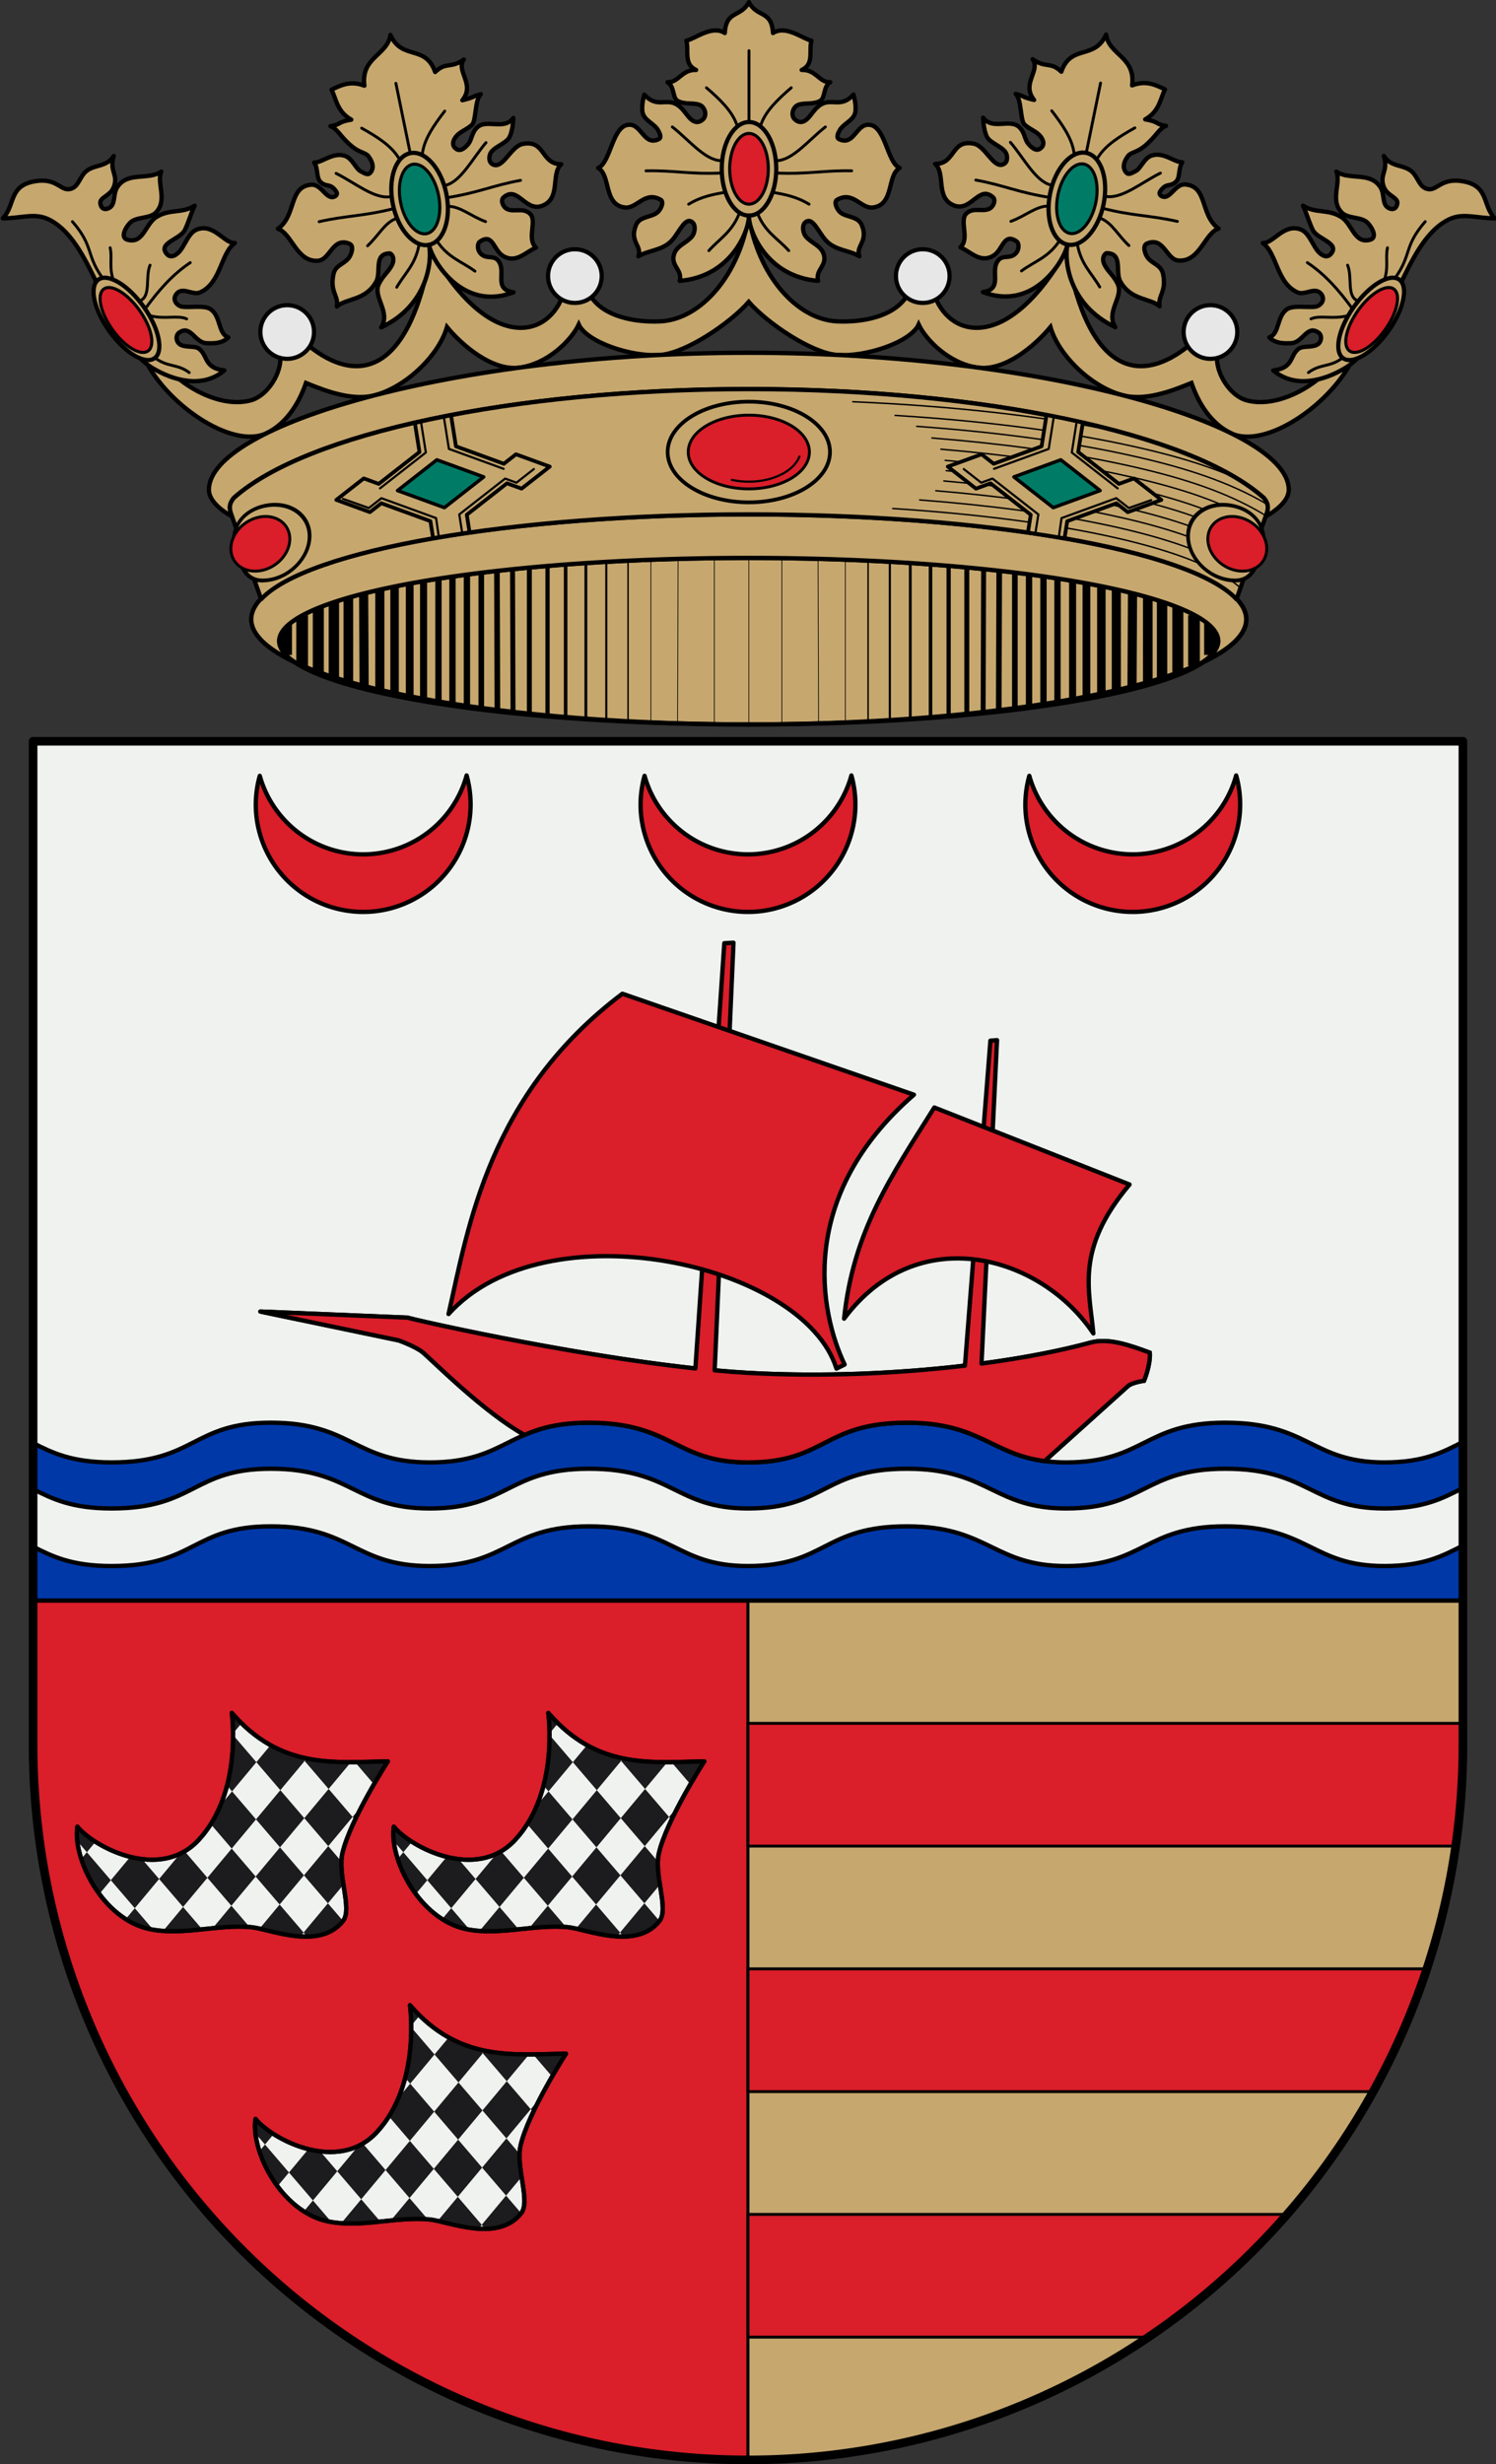 <?xml version="1.0" encoding="UTF-8"?>
<!-- Created with Inkscape (http://www.inkscape.org/) -->
<svg width="520" height="856" version="1.0" xmlns="http://www.w3.org/2000/svg" xmlns:cc="http://creativecommons.org/ns#" xmlns:dc="http://purl.org/dc/elements/1.1/" xmlns:rdf="http://www.w3.org/1999/02/22-rdf-syntax-ns#" xmlns:xlink="http://www.w3.org/1999/xlink">
 <rect width="100%" height="100%" fill="#333333" stroke="none"/>
 <g transform="translate(-69.866 -108.36)">
  <g transform="matrix(1.006 0 0 1.006 -846.87 -2.24)" style="stroke-width:.994">
   <g style="stroke-width:.994">
    <path transform="translate(-25.134 54.36)" d="m1195.1 130.06c-3.069 20.063-16.258 35.899-30.727 36.498-8.399 0.348-19.091-1.501-23.742-8.504-3.436-5.173-7.725-5.645-9.922 0-5.813 14.935-25.987 18.123-45.358-15.947-7.787 44.375-26.427 45.631-42.168 32.955-2.735-2.203-10.214 0.045-9.922 3.545 0.477 5.706-4.356 13.667-10.277 15.236-11.591 3.072-27.035-6.547-32.246-15.945-0.804-1.45-5.628-1.164-4.961 0.354 7.261 16.529 30.84 32.786 42.832 26.861 6.559-3.24 10.947-9.851 13.51-17.293 7.354 3.018 16.572 6.453 24.49 4.051 10.981-3.331 21.51-13.951 24.234-23.363 5.419 6.534 15.729 15.215 24.986 14.021 9.861-1.272 18.012-9.505 20.549-14.908 2.723 6.07 18.316 11.368 28.359 10.504 8.752-0.753 23.841-10.845 30.361-18.299 6.52 7.453 21.609 17.546 30.361 18.299 10.044 0.864 25.637-4.434 28.359-10.504 2.537 5.404 10.688 13.637 20.549 14.908 9.257 1.194 19.567-7.487 24.986-14.021 2.724 9.413 13.253 20.032 24.234 23.363 7.918 2.402 17.134-1.033 24.488-4.051 2.563 7.442 6.953 14.053 13.512 17.293 11.992 5.925 35.571-10.332 42.832-26.861 0.667-1.518-4.157-1.804-4.961-0.354-5.211 9.399-20.655 19.018-32.246 15.945-5.922-1.57-10.754-9.53-10.277-15.236 0.292-3.5-7.187-5.748-9.922-3.545-15.74 12.676-34.381 11.42-42.168-32.955-19.371 34.07-39.544 30.882-45.357 15.947-2.197-5.645-6.486-5.173-9.922 0-4.651 7.003-15.343 8.852-23.742 8.504-14.468-0.599-27.658-16.436-30.726-36.498z" style="fill:#c6a76e;stroke-width:1.491;stroke:#000"/>
    <g transform="translate(-2.938)" style="stroke-width:.994;stroke:#000">
     <path transform="translate(-25.134 54.36)" d="m1198.1 56.352c-2.938 5.438-7.844 2.632-8.326 10.631-4.429-2.814-9.964 1.826-13.289 2.658 0.975 3.436-1.055 8.085 3.365 10.098-4.945-0.207-6.091 4.452-9.869 4.232 2.501 1.468 1.649 5.365 3.455 6.412 2.323 1.347 5.227 0.607 7.482 1.35 2.044 0.673 2.789 3.619 1.391 4.994-1.051 1.034-2.476 1.531-4.189 0.09-1.514-1.274-2.649-3.806-4.976-5.172-3.777-2.215-6.894 1.364-11.188-3.4 0 0-1.31 4.451-0.412 6.775 0.894 2.314 3.799 3.271 5.094 5.387 0.643 1.051 1.421 2.695 0.31 3.231-4.954 2.388-5.845-4.693-9.828-4.971-6.24-0.435-6.596 12.976-11.109 14.914 4.443 2.506 1.786 12.72 9.213 13.643 4.196 0.521 6.855-5.859 12.402-2.656 1.286 0.743 0.035 3.467-1.217 4.438-2.161 1.676-6.018 1.262-7.287 4.244-2.463 5.788 2.214 7.265 0.791 10.828 3.674-2.199 8.353-1.935 11.611-5.514 2.622-2.88 4.586-8.375 7.117-6.18 1.138 0.987 0.838 3.488-0.1 4.719-1.724 2.263-5.106 3.137-6.184 5.965-1.622 4.256 2.928 5.604 1.824 9.494 17.799-1.436 23.995-17.267 23.918-22.502-0.077 5.235 6.121 21.066 23.92 22.502-1.104-3.89 3.444-5.238 1.822-9.494-1.077-2.828-4.459-3.702-6.184-5.965-0.938-1.23-1.237-3.732-0.1-4.719 2.531-2.195 4.497 3.3 7.119 6.18 3.258 3.579 7.937 3.315 11.611 5.514-1.423-3.563 3.255-5.04 0.791-10.828-1.269-2.982-5.126-2.569-7.287-4.244-1.251-0.97-2.505-3.695-1.219-4.438 5.548-3.202 8.207 3.177 12.402 2.656 7.427-0.922 4.772-11.137 9.215-13.643-4.513-1.938-4.871-15.349-11.111-14.914-3.983 0.278-4.872 7.358-9.826 4.971-1.11-0.535-0.335-2.179 0.309-3.231 1.294-2.116 4.202-3.073 5.096-5.387 0.898-2.324-0.414-6.775-0.414-6.775-4.293 4.764-7.409 1.185-11.186 3.4-2.328 1.365-3.462 3.898-4.977 5.172-1.714 1.441-3.14 0.944-4.191-0.09-1.398-1.375-0.652-4.321 1.393-4.994 2.256-0.742 5.16-0.002 7.482-1.35 1.806-1.047 0.952-4.944 3.453-6.412-3.778 0.22-4.924-4.439-9.869-4.232 4.42-2.013 2.392-6.662 3.367-10.098-3.325-0.833-8.86-5.473-13.289-2.658-0.482-7.999-5.39-5.193-8.328-10.631z" style="fill:#c6a76e;stroke-linecap:round;stroke-linejoin:round;stroke-width:1.491;stroke:#000"/>
     <g style="stroke-width:.994;stroke:#000">
      <ellipse cx="1173" cy="168.23" rx="9.417" ry="16.147" style="fill:none;stroke-linecap:round;stroke-linejoin:round;stroke-width:1.451;stroke:#000"/>
      <ellipse cx="1173" cy="168.23" rx="6.674" ry="12.208" style="fill:#da1e2a;stroke-linecap:round;stroke-linejoin:round;stroke-width:1.062;stroke:#000"/>
      <path d="m1173 151.89v-24.43" style="fill:none;stroke-linecap:round;stroke-linejoin:round;stroke-width:.994px;stroke:#000"/>
      <path d="m1168.7 152.77c-1.64-4.569-5.823-8.591-10.399-12.528" style="fill:none;stroke-linecap:round;stroke-linejoin:round;stroke-width:.994px;stroke:#000"/>
      <path d="m1163.3 165.42c-5.596-0.154-11.192-7.319-16.788-11.651" style="fill:none;stroke-linecap:round;stroke-linejoin:round;stroke-width:.994px;stroke:#000"/>
      <path d="m1163.6 169.68c-11.023 0.512-16.379-0.958-26.184-0.752" style="fill:none;stroke-linecap:round;stroke-linejoin:round;stroke-width:.994px;stroke:#000"/>
      <path d="m1164.8 176.32c-4.114 0.755-8.215 1.431-12.654 4.134" style="fill:none;stroke-linecap:round;stroke-linejoin:round;stroke-width:.994px;stroke:#000"/>
      <path d="m1169.7 183.48c-2.554 6.582-6.814 8.821-10.566 13.007" style="fill:none;stroke-linecap:round;stroke-linejoin:round;stroke-width:.994px;stroke:#000"/>
      <path d="m1177.2 152.77c1.64-4.569 5.823-8.591 10.399-12.528" style="fill:none;stroke-linecap:round;stroke-linejoin:round;stroke-width:.994px;stroke:#000"/>
      <path d="m1182.6 165.42c5.596-0.154 11.192-7.319 16.788-11.651" style="fill:none;stroke-linecap:round;stroke-linejoin:round;stroke-width:.994px;stroke:#000"/>
      <path d="m1182.3 169.68c11.023 0.512 16.379-0.958 26.184-0.752" style="fill:none;stroke-linecap:round;stroke-linejoin:round;stroke-width:.994px;stroke:#000"/>
      <path d="m1181.1 176.32c4.114 0.755 8.215 1.431 12.654 4.134" style="fill:none;stroke-linecap:round;stroke-linejoin:round;stroke-width:.994px;stroke:#000"/>
      <path d="m1175.9 183.48c2.554 6.582 7.081 8.821 10.833 13.007" style="fill:none;stroke-linecap:round;stroke-linejoin:round;stroke-width:.994px;stroke:#000"/>
     </g>
    </g>
    <g transform="rotate(-11.587 1166 748.78)" style="fill:none;stroke-width:.994;stroke:#000">
     <path transform="translate(-25.134 54.36)" d="m1187.3 71.712c-4.429-2.814-8.08-1.752-11.404-0.92 0.975 3.436 0.298 7.723 4.611 11.504-4.945-0.207-3.715 0.975-7.494 0.755 2.325 1.432 2.547 4.293 5.976 8.464 2.155 2.621 4.14 2.886 4.814 4.383 0.97 2.155 1.165 4.053-0.233 5.428-1.051 1.034-1.758 0.527-3.472-0.914-1.514-1.274-1.906-4.933-4.234-6.298-3.777-2.215-8.169 0.719-10.885 0.115 1.046 2.389-0.507 5.412 0.913 7.175 1.575 1.956 2.729 1.005 4.024 3.121 0.643 1.051 1.055 1.981-0.055 2.516-3.45 1.289-3.68-5.272-7.663-5.55-7.59-0.712-6.899 9.461-14.096 12.639 4.443 2.506 3.973 12.657 11.4 13.579 4.196 0.521 6.571-7.219 11.817-3.544 1.527 1.07-0.189 3.933-1.44 4.903-2.162 1.675-4.888 1.366-6.157 4.348-2.463 5.788 0.37 7.527-1.053 11.089 3.674-2.199 9.99 0.063 14.953-5.596 2.622-2.88 0.933-9.892 6.736-8.688 1.138 0.987 0.866 2.727-0.072 3.957-1.724 2.263-3.851 2.969-5.863 5.647-3.013 4.011 2.243 10.196-2.207 14.806 17.616-4.287 21.991-19.34 21.913-24.576-0.077 5.235 6.47 24.975 25.323 21.894-6.639-2.467-1.166-7.079-2.788-11.335-1.077-2.828-3.757-1.512-5.482-3.775-0.938-1.23-0.945-3.288 0.193-4.275 5.259-2.403 4.154 3.588 6.971 6.277 3.861 3.686 7.902 0.366 11.812-0.456-2.675-3.692 2.46-9.029 0.256-11.961-1.947-2.591-5.23-1.439-7.391-3.114-1.251-0.97-1.671-3.396-0.385-4.139 5.548-3.202 6.202 6.091 12.192 5.555 7.427-0.922 5.234-10.275 9.678-12.78-7.046-1.434-3.551-9.502-11.702-9.536-3.992-0.017-8.113 6.737-11.129 5.087-1.723-0.942-1.216-2.872-0.573-3.923 1.294-2.116 6.119-2.426 7.695-4.342 1.74-2.114 2.679-6.269 2.679-6.269-4.067 3.66-9.017-1.575-12.794 0.641-2.328 1.365-2.65 3.681-4.165 4.955-1.714 1.441-3.367 2.049-4.418 1.015-1.398-1.375-0.917-2.998 0.751-4.358 1.679-1.371 3.791-1.434 6.113-2.781 1.806-1.047 2.664-8.302 5.165-9.77-3.778 0.22-1.73 0.564-6.675 0.771 5.588-4.587-0.293-10.41 3.335-13.685-4.986 2.28-6.156-0.57-10.586 2.244-1.332-10.092-10.446-6.102-12.576-15.656-2.406 6.76-11.569 5.383-12.331 15.371z" style="fill:#c6a76e;stroke-linecap:round;stroke-linejoin:round;stroke-width:1.491;stroke:#000"/>
     <g style="fill:none;stroke-width:.994;stroke:#000">
      <ellipse cx="1173" cy="168.23" rx="9.417" ry="16.147" style="fill:none;stroke-linecap:round;stroke-linejoin:round;stroke-width:1.451;stroke:#000"/>
      <ellipse cx="1173" cy="168.23" rx="6.674" ry="12.208" style="fill:#007c66;stroke-linecap:round;stroke-linejoin:round;stroke-width:1.062;stroke:#000"/>
      <path d="m1173 151.89v-24.43" style="fill:none;stroke-linecap:round;stroke-linejoin:round;stroke-width:.994px;stroke:#000"/>
      <path d="m1168.7 152.77c-1.64-4.569-5.823-8.591-10.399-12.528" style="fill:none;stroke-linecap:round;stroke-linejoin:round;stroke-width:.994px;stroke:#000"/>
      <path d="m1163.3 165.42c-5.596-0.154-11.192-7.319-16.788-11.651" style="fill:none;stroke-linecap:round;stroke-linejoin:round;stroke-width:.994px;stroke:#000"/>
      <path d="m1163.6 169.68c-11.023 0.512-16.379-0.958-26.184-0.752" style="fill:none;stroke-linecap:round;stroke-linejoin:round;stroke-width:.994px;stroke:#000"/>
      <path d="m1163.5 173.24c-4.114 0.755-6.928 4.508-11.366 7.212" style="fill:none;stroke-linecap:round;stroke-linejoin:round;stroke-width:.994px;stroke:#000"/>
      <path d="m1169.7 183.48c-2.554 6.582-6.814 8.821-10.566 13.007" style="fill:none;stroke-linecap:round;stroke-linejoin:round;stroke-width:.994px;stroke:#000"/>
      <path d="m1177.2 152.77c1.64-4.569 5.823-8.591 10.399-12.528" style="fill:none;stroke-linecap:round;stroke-linejoin:round;stroke-width:.994px;stroke:#000"/>
      <path d="m1182.6 165.42c5.596-0.154 11.192-7.319 16.788-11.651" style="fill:none;stroke-linecap:round;stroke-linejoin:round;stroke-width:.994px;stroke:#000"/>
      <path d="m1182.3 169.68c11.023 0.512 16.379-0.958 26.184-0.752" style="fill:none;stroke-linecap:round;stroke-linejoin:round;stroke-width:.994px;stroke:#000"/>
      <path d="m1182.1 172.69c4.114 0.755 7.215 5.062 11.653 7.766" style="fill:none;stroke-linecap:round;stroke-linejoin:round;stroke-width:.994px;stroke:#000"/>
      <path d="m1175.9 183.48c2.554 6.582 7.081 8.821 10.833 13.007" style="fill:none;stroke-linecap:round;stroke-linejoin:round;stroke-width:.994px;stroke:#000"/>
     </g>
    </g>
    <g transform="matrix(-.98 -.201 -.201 .98 2466.7 249.47)" style="fill:none;stroke-width:.994;stroke:#000">
     <path transform="translate(-25.134 54.36)" d="m1187.3 71.712c-4.429-2.814-8.08-1.752-11.404-0.92 0.975 3.436 0.298 7.723 4.611 11.504-4.945-0.207-3.715 0.975-7.494 0.755 2.325 1.432 2.547 4.293 5.976 8.464 2.155 2.621 4.14 2.886 4.814 4.383 0.97 2.155 1.165 4.053-0.233 5.428-1.051 1.034-1.758 0.527-3.472-0.914-1.514-1.274-1.906-4.933-4.234-6.298-3.777-2.215-8.169 0.719-10.885 0.115 1.046 2.389-0.507 5.412 0.913 7.175 1.575 1.956 2.729 1.005 4.024 3.121 0.643 1.051 1.055 1.981-0.055 2.516-3.45 1.289-3.68-5.272-7.663-5.55-7.59-0.712-6.899 9.461-14.096 12.639 4.443 2.506 3.973 12.657 11.4 13.579 4.196 0.521 6.571-7.219 11.817-3.544 1.527 1.07-0.189 3.933-1.44 4.903-2.162 1.675-4.888 1.366-6.157 4.348-2.463 5.788 0.37 7.527-1.053 11.089 3.674-2.199 9.99 0.063 14.953-5.596 2.622-2.88 0.933-9.892 6.736-8.688 1.138 0.987 0.866 2.727-0.072 3.957-1.724 2.263-3.851 2.969-5.863 5.647-3.013 4.011 2.243 10.196-2.207 14.806 17.616-4.287 21.991-19.34 21.913-24.576-0.077 5.235 6.47 24.975 25.323 21.894-6.639-2.467-1.166-7.079-2.788-11.335-1.077-2.828-3.757-1.512-5.482-3.775-0.938-1.23-0.945-3.288 0.193-4.275 5.259-2.403 4.154 3.588 6.971 6.277 3.861 3.686 7.902 0.366 11.812-0.456-2.675-3.692 2.46-9.029 0.256-11.961-1.947-2.591-5.23-1.439-7.391-3.114-1.251-0.97-1.671-3.396-0.385-4.139 5.548-3.202 6.202 6.091 12.192 5.555 7.427-0.922 5.234-10.275 9.678-12.78-7.046-1.434-3.551-9.502-11.702-9.536-3.992-0.017-8.113 6.737-11.129 5.087-1.723-0.942-1.216-2.872-0.573-3.923 1.294-2.116 6.119-2.426 7.695-4.342 1.74-2.114 2.679-6.269 2.679-6.269-4.067 3.66-9.017-1.575-12.794 0.641-2.328 1.365-2.65 3.681-4.165 4.955-1.714 1.441-3.367 2.049-4.418 1.015-1.398-1.375-0.917-2.998 0.751-4.358 1.679-1.371 3.791-1.434 6.113-2.781 1.806-1.047 2.664-8.302 5.165-9.77-3.778 0.22-1.73 0.564-6.675 0.771 5.588-4.587-0.293-10.41 3.335-13.685-4.986 2.28-6.156-0.57-10.586 2.244-1.332-10.092-10.446-6.102-12.576-15.656-2.406 6.76-11.569 5.383-12.331 15.371z" style="fill:#c6a76e;stroke-linecap:round;stroke-linejoin:round;stroke-width:1.491;stroke:#000"/>
     <g style="fill:none;stroke-width:.994;stroke:#000">
      <ellipse cx="1173" cy="168.23" rx="9.417" ry="16.147" style="fill:none;stroke-linecap:round;stroke-linejoin:round;stroke-width:1.451;stroke:#000"/>
      <ellipse cx="1173" cy="168.23" rx="6.674" ry="12.208" style="fill:#007c66;stroke-linecap:round;stroke-linejoin:round;stroke-width:1.062;stroke:#000"/>
      <path d="m1173 151.89v-24.43" style="fill:none;stroke-linecap:round;stroke-linejoin:round;stroke-width:.994px;stroke:#000"/>
      <path d="m1168.7 152.77c-1.64-4.569-5.823-8.591-10.399-12.528" style="fill:none;stroke-linecap:round;stroke-linejoin:round;stroke-width:.994px;stroke:#000"/>
      <path d="m1163.3 165.42c-5.596-0.154-11.192-7.319-16.788-11.651" style="fill:none;stroke-linecap:round;stroke-linejoin:round;stroke-width:.994px;stroke:#000"/>
      <path d="m1163.6 169.68c-11.023 0.512-16.379-0.958-26.184-0.752" style="fill:none;stroke-linecap:round;stroke-linejoin:round;stroke-width:.994px;stroke:#000"/>
      <path d="m1163.5 173.24c-4.114 0.755-6.928 4.508-11.366 7.212" style="fill:none;stroke-linecap:round;stroke-linejoin:round;stroke-width:.994px;stroke:#000"/>
      <path d="m1169.7 183.48c-2.554 6.582-6.814 8.821-10.566 13.007" style="fill:none;stroke-linecap:round;stroke-linejoin:round;stroke-width:.994px;stroke:#000"/>
      <path d="m1177.2 152.77c1.64-4.569 5.823-8.591 10.399-12.528" style="fill:none;stroke-linecap:round;stroke-linejoin:round;stroke-width:.994px;stroke:#000"/>
      <path d="m1182.6 165.42c5.596-0.154 11.192-7.319 16.788-11.651" style="fill:none;stroke-linecap:round;stroke-linejoin:round;stroke-width:.994px;stroke:#000"/>
      <path d="m1182.3 169.68c11.023 0.512 16.379-0.958 26.184-0.752" style="fill:none;stroke-linecap:round;stroke-linejoin:round;stroke-width:.994px;stroke:#000"/>
      <path d="m1182.1 172.69c4.114 0.755 7.215 5.062 11.653 7.766" style="fill:none;stroke-linecap:round;stroke-linejoin:round;stroke-width:.994px;stroke:#000"/>
      <path d="m1175.9 183.48c2.554 6.582 7.081 8.821 10.833 13.007" style="fill:none;stroke-linecap:round;stroke-linejoin:round;stroke-width:.994px;stroke:#000"/>
     </g>
    </g>
    <g style="stroke-width:.994;stroke:#000">
     <path d="m945.57 209.4c3.776 7.551 9.021 21.935 18.292 27.563 7.091 4.305 17.305 7.331 24.932 0.877-7.062-0.808-5.624-4.925-8.645-7.392-1.443-1.179-4.277-0.448-6.333-1.378-1.78-0.805-1.995-3.323-0.683-4.26 4.059-2.9 5.336 3.448 9.522 3.633 2.639 0.117 5.432 0.081 7.517-2.005-3.578-1.251-2.541-7.112-6.014-9.647-2.161-1.578-7.194-0.546-9.959-0.945-1.635-0.236-3.654-2.301-1.943-4.442 2.09-2.616 5.569 0.638 8.143-0.501 7.284-3.225 7.094-13.627 12.027-17.039-3.575 0.217-7.156-6.725-12.904-4.761-2.483 0.848-3.558 3.588-5.228 6.314-1.526 2.49-3.886 4.046-5.422 2.206-3.199-3.834 4.641-4.988 6.264-8.269 1.207-2.438 2.169-5.848 3.383-8.394-4.418 2.817-8.481 1.007-13.155 3.884-3.955 2.434-4.487 9.401-10.023 7.893-2.482-0.676-0.982-3.861 0.752-5.763 2.135-2.342 6.8-1.372 9.021-3.633 4.186-4.262 0.167-10.272 1.879-14.157-4.465 3.13-11.777-0.141-15.285 5.513-1.464 2.359-0.369 5.961-2.882 7.141-1.489 0.7-2.562 0.11-2.881-1.503-0.471-2.376 3.596-2.597 4.761-6.139 1.379-4.191-1.754-5.158-0.125-10.399-2.45 3.904-6.717 2.91-9.522 5.262-2.33 1.954-2.559 5.417-5.513 6.139-3.412 0.834-4.604-4.044-12.403-2.631-8.993 1.629-6.536 8.31-10.9 12.779 6.724-0.068 11.188-2.068 16.162 0.501 8.371 4.324 12.95 15.127 17.164 23.553z" style="fill:#c6a76e;stroke-linecap:round;stroke-linejoin:round;stroke-width:1.491;stroke:#000"/>
     <ellipse transform="rotate(-35.565)" cx="648.83" cy="734.44" rx="7.281" ry="16.677" style="fill:#c6a76e;stroke-linecap:round;stroke-linejoin:round;stroke-width:1.451;stroke:#000"/>
     <ellipse transform="matrix(.813 -.583 .581 .814 0 0)" cx="648.8" cy="735.48" rx="5.731" ry="13.138" style="fill:#da1e2a;stroke-linecap:round;stroke-linejoin:round;stroke-width:1.062;stroke:#000"/>
     <path d="m946.57 205.76c-5.638-7.942-2.859-10.76-10.273-19.294" style="fill:none;stroke-linecap:round;stroke-linejoin:round;stroke-width:.994px;stroke:#000"/>
     <path d="m950.33 206.39c-1.412-4.388-0.226-7.356-1.002-10.9" style="fill:none;stroke-linecap:round;stroke-linejoin:round;stroke-width:.994px;stroke:#000"/>
     <path d="m959.73 213.78c3.784-1.694 1.666-8.205 3.383-12.278" style="fill:none;stroke-linecap:round;stroke-linejoin:round;stroke-width:.994px;stroke:#000"/>
     <path d="m961.73 216.16c4.304-5.837 8.994-11.353 15.285-15.535" style="fill:none;stroke-linecap:round;stroke-linejoin:round;stroke-width:.994px;stroke:#000"/>
     <path d="m962.98 218.92c5.256 1.417 9.615-0.283 12.779 1.128" style="fill:none;stroke-linecap:round;stroke-linejoin:round;stroke-width:.994px;stroke:#000"/>
     <path d="m964.74 233.45c4.479 3.43 7.718 1.998 11.902 5.137" style="fill:none;stroke-linecap:round;stroke-linejoin:round;stroke-width:.994px;stroke:#000"/>
    </g>
    <g transform="matrix(-1 0 0 1 2340 0)" style="stroke-width:.994;stroke:#000">
     <path d="m945.57 209.4c3.776 7.551 9.021 21.935 18.292 27.563 7.091 4.305 17.305 7.331 24.932 0.877-7.062-0.808-5.624-4.925-8.645-7.392-1.443-1.179-4.277-0.448-6.333-1.378-1.78-0.805-1.995-3.323-0.683-4.26 4.059-2.9 5.336 3.448 9.522 3.633 2.639 0.117 5.432 0.081 7.517-2.005-3.578-1.251-2.541-7.112-6.014-9.647-2.161-1.578-7.194-0.546-9.959-0.945-1.635-0.236-3.654-2.301-1.943-4.442 2.09-2.616 5.569 0.638 8.143-0.501 7.284-3.225 7.094-13.627 12.027-17.039-3.575 0.217-7.156-6.725-12.904-4.761-2.483 0.848-3.558 3.588-5.228 6.314-1.526 2.49-3.886 4.046-5.422 2.206-3.199-3.834 4.641-4.988 6.264-8.269 1.207-2.438 2.169-5.848 3.383-8.394-4.418 2.817-8.481 1.007-13.155 3.884-3.955 2.434-4.487 9.401-10.023 7.893-2.482-0.676-0.982-3.861 0.752-5.763 2.135-2.342 6.8-1.372 9.021-3.633 4.186-4.262 0.167-10.272 1.879-14.157-4.465 3.13-11.777-0.141-15.285 5.513-1.464 2.359-0.369 5.961-2.882 7.141-1.489 0.7-2.562 0.11-2.881-1.503-0.471-2.376 3.596-2.597 4.761-6.139 1.379-4.191-1.754-5.158-0.125-10.399-2.45 3.904-6.717 2.91-9.522 5.262-2.33 1.954-2.559 5.417-5.513 6.139-3.412 0.834-4.604-4.044-12.403-2.631-8.993 1.629-6.536 8.31-10.9 12.779 6.724-0.068 11.188-2.068 16.162 0.501 8.371 4.324 12.95 15.127 17.164 23.553z" style="fill:#c6a76e;stroke-linecap:round;stroke-linejoin:round;stroke-width:1.491;stroke:#000"/>
     <ellipse transform="rotate(-35.565)" cx="648.83" cy="734.44" rx="7.281" ry="16.677" style="fill:#c6a76e;stroke-linecap:round;stroke-linejoin:round;stroke-width:1.451;stroke:#000"/>
     <ellipse transform="matrix(.813 -.583 .581 .814 0 0)" cx="648.8" cy="735.48" rx="5.731" ry="13.138" style="fill:#da1e2a;stroke-linecap:round;stroke-linejoin:round;stroke-width:1.062;stroke:#000"/>
     <path d="m946.57 205.76c-5.638-7.942-2.859-10.76-10.273-19.294" style="fill:none;stroke-linecap:round;stroke-linejoin:round;stroke-width:.994px;stroke:#000"/>
     <path d="m950.33 206.39c-1.412-4.388-0.226-7.356-1.002-10.9" style="fill:none;stroke-linecap:round;stroke-linejoin:round;stroke-width:.994px;stroke:#000"/>
     <path d="m959.73 213.78c3.784-1.694 1.666-8.205 3.383-12.278" style="fill:none;stroke-linecap:round;stroke-linejoin:round;stroke-width:.994px;stroke:#000"/>
     <path d="m961.73 216.16c4.304-5.837 8.994-11.353 15.285-15.535" style="fill:none;stroke-linecap:round;stroke-linejoin:round;stroke-width:.994px;stroke:#000"/>
     <path d="m962.98 218.92c5.256 1.417 9.615-0.283 12.779 1.128" style="fill:none;stroke-linecap:round;stroke-linejoin:round;stroke-width:.994px;stroke:#000"/>
     <path d="m964.74 233.45c4.479 3.43 7.718 1.998 11.902 5.137" style="fill:none;stroke-linecap:round;stroke-linejoin:round;stroke-width:.994px;stroke:#000"/>
    </g>
    <g style="stroke-width:.994">
     <circle cx="1010.5" cy="224.58" r="9.271" style="fill:#e7e7e7;stroke-linecap:round;stroke-linejoin:round;stroke-width:1.451;stroke:#000"/>
     <circle cx="1109.9" cy="205.27" r="9.271" style="fill:#e7e7e7;stroke-linecap:round;stroke-linejoin:round;stroke-width:1.451;stroke:#000"/>
     <circle transform="scale(-1,1)" cx="-1230.1" cy="205.27" r="9.271" style="fill:#e7e7e7;stroke-linecap:round;stroke-linejoin:round;stroke-width:1.451;stroke:#000"/>
     <circle transform="scale(-1,1)" cx="-1329.5" cy="224.58" r="9.271" style="fill:#e7e7e7;stroke-linecap:round;stroke-linejoin:round;stroke-width:1.451;stroke:#000"/>
    </g>
   </g>
   <g style="stroke-width:.994">
    <g style="stroke-width:.994">
     <g style="stroke-width:.994">
      <ellipse transform="translate(56.429 -76.64)" cx="1113.6" cy="400.46" rx="171.89" ry="36.266" style="fill:#c6a76e;stroke-linecap:round;stroke-linejoin:round;stroke-width:1.491;stroke:#000"/>
      <g transform="matrix(.736 0 0 1 76.747 384.55)" style="fill:#eac102;stroke-width:.994;stroke:#000">
       <path d="m1428.7-25.419v-55.588" style="fill:#eac102;stroke-width:.668;stroke:#000"/>
       <path d="m1418.5-25.967v-54.655" style="fill:#eac102;stroke-width:.984;stroke:#000"/>
       <path d="m1408.9-26.233v-53.96" style="fill:#eac102;stroke-width:1.318;stroke:#000"/>
       <path d="m1399.4-26.992v-52.711" style="fill:#eac102;stroke-width:1.652;stroke:#000"/>
       <path d="m1390.9-27.218v-51.991" style="fill:#eac102;stroke-width:1.986;stroke:#000"/>
       <path d="m1374.7-28.767-0.224-49.318m7.895 49.928v-50.498" style="fill:#eac102;stroke-width:2.32;stroke:#000"/>
       <path d="m1359.8-29.558v-47.31m7.568 47.962-0.224-48.596" style="fill:#eac102;stroke-width:2.636;stroke:#000"/>
       <path d="m1339.7-31.596v-43.234m6.576 43.271v-43.995m6.774 44.744v-45.431" style="fill:#eac102;stroke-width:2.97;stroke:#000"/>
       <path d="m1332.7-32.435v-41.556" style="fill:#eac102;stroke-width:3.304;stroke:#000"/>
       <path d="m1326.2-33.287v-39.851" style="fill:#eac102;stroke-width:3.638;stroke:#000"/>
       <path d="m1319.1-34.286v-37.853" style="fill:#eac102;stroke-width:3.972;stroke:#000"/>
       <path d="m1304.8-37.683-0.224-32.026m7.594 33.351v-34.681" style="fill:#eac102;stroke-width:4.288;stroke:#000"/>
       <path d="m1297.4-39.149v-29.143" style="fill:#eac102;stroke-width:4.529;stroke:#000"/>
       <path d="m1290.6-40.642v-26.117" style="fill:#eac102;stroke-width:4.863;stroke:#000"/>
       <path d="m1283.3-42.48v-22.301" style="fill:#eac102;stroke-width:5.179;stroke:#000"/>
       <path d="m1275.7-44.669v-17.534" style="fill:#eac102;stroke-width:5.495;stroke:#000"/>
       <path d="m1267.7-48.458v-11.009" style="fill:#eac102;stroke-width:6.478;stroke:#000"/>
       <path d="m1469.2-24.547v-57.341m-17.237 57.059 0.224-56.812m-12.787 56.554v-56.252" style="fill:#eac102;stroke-width:.334;stroke:#000"/>
       <path d="m1541.4-25.419v-55.588" style="fill:#eac102;stroke-width:.668;stroke:#000"/>
       <path d="m1551.6-25.804v-54.818" style="fill:#eac102;stroke-width:.984;stroke:#000"/>
       <path d="m1561.2-26.445v-53.748" style="fill:#eac102;stroke-width:1.318;stroke:#000"/>
       <path d="m1570.7-26.723v-52.979" style="fill:#eac102;stroke-width:1.652;stroke:#000"/>
       <path d="m1579.2-27.542v-51.666" style="fill:#eac102;stroke-width:1.986;stroke:#000"/>
       <path d="m1595.4-28.767 0.224-49.318m-7.895 50.313v-50.882" style="fill:#eac102;stroke-width:2.32;stroke:#000"/>
       <path d="m1610.3-30.124v-46.744m-7.568 47.46 0.224-48.095" style="fill:#eac102;stroke-width:2.636;stroke:#000"/>
       <path d="m1630.3-32.523v-42.307m-6.576 43.271v-43.995m-6.774 45.368v-46.055" style="fill:#eac102;stroke-width:2.97;stroke:#000"/>
       <path d="m1637.4-32.435v-41.556" style="fill:#eac102;stroke-width:3.304;stroke:#000"/>
       <path d="m1643.9-34.154v-38.985" style="fill:#eac102;stroke-width:3.638;stroke:#000"/>
       <path d="m1650.9-35.21v-36.929" style="fill:#eac102;stroke-width:3.972;stroke:#000"/>
       <path d="m1665.3-37.683 0.224-32.026m-7.594 33.35v-34.681" style="fill:#eac102;stroke-width:4.288;stroke:#000"/>
       <path d="m1672.7-39.149v-29.142" style="fill:#eac102;stroke-width:4.529;stroke:#000"/>
       <path d="m1679.4-40.642v-26.116" style="fill:#eac102;stroke-width:4.863;stroke:#000"/>
       <path d="m1686.8-42.48v-22.301" style="fill:#eac102;stroke-width:5.179;stroke:#000"/>
       <path d="m1694.4-44.669v-17.533" style="fill:#eac102;stroke-width:5.495;stroke:#000"/>
       <path d="m1702.4-48.458v-11.437" style="fill:#eac102;stroke-width:6.478;stroke:#000"/>
       <path d="m1500.9-24.547v-57.341m17.237 57.099-0.224-56.852m12.787 56.554v-56.251" style="fill:#eac102;stroke-width:.334;stroke:#000"/>
      </g>
      <ellipse transform="translate(56.429 -76.64)" cx="1113.6" cy="407.98" rx="162.25" ry="28.75" style="fill:none;stroke-linecap:round;stroke-linejoin:round;stroke-width:1.491;stroke:#000"/>
      <path transform="translate(56.429 -76.64)" d="m1113.6 436.73v-57.5" style="fill:none;stroke-width:.199;stroke:#000"/>
      <path transform="translate(-25.134 54.36)" d="m1195.1 233.2a171.89 36.266 0 0 0-171.89 36.266 171.89 36.266 0 0 0 14.789 14.607 162.25 28.75 0 0 1-5.152-7.09 162.25 28.75 0 0 1 162.25-28.75 162.25 28.75 0 0 1 162.25 28.75 162.25 28.75 0 0 1-5.525 7.301 171.89 36.266 0 0 0 15.162-14.818 171.89 36.266 0 0 0-171.89-36.266z" style="fill:#c6a76e;stroke-linecap:round;stroke-linejoin:round;stroke-width:1.491;stroke:#000"/>
     </g>
     <path d="m1170 231.75c-103.03 0-186.55 25.246-186.55 47.289 0 3.136 2.807 6.266 8.01 9.285l-0.268-0.758c-0.78-2.214-0.742-3.697 0.865-5.688 25.024-22.338 96.686-37.586 177.95-37.592 81.262 6e-3 152.92 15.254 177.95 37.592 1.607 1.991 1.645 3.474 0.865 5.688l-0.268 0.758c5.202-3.019 8.01-6.149 8.01-9.285 0-22.043-83.524-47.289-186.55-47.289z" style="fill:#c6a76e;stroke-linecap:round;stroke-linejoin:round;stroke-width:1.491;stroke:#000"/>
     <path d="m1170 244.29c-81.262 6e-3 -152.92 15.254-177.95 37.592-1.607 1.991-1.645 3.474-0.865 5.688l10.316 29.277c15.805-17 86.388-29.267 168.5-29.285 82.108 0.018 152.69 12.285 168.5 29.285l10.316-29.277c0.78-2.214 0.742-3.697-0.865-5.688-25.024-22.338-96.686-37.586-177.95-37.592z" style="fill:#c6a76e;stroke-linecap:round;stroke-linejoin:round;stroke-width:1.491;stroke:#000"/>
     <g transform="translate(56.429 -76.64)" style="stroke-width:.994;stroke:#000">
      <path transform="translate(-81.563 131)" d="m1365 258.61c-2.462-2.247-5.606-4.291-9.422-6.234-9.092-4.631-22.058-8.684-38.154-12.08-20.202-4.262-45.407-7.387-72.549-9.125" style="fill:none;stroke-linecap:round;stroke-linejoin:round;stroke-width:.497;stroke:#000"/>
      <path transform="translate(-81.563 131)" d="m1366.3 254.94c-2.564-2.132-5.592-4.007-9.078-5.783-9.573-4.876-22.762-8.961-39.045-12.396-18.154-3.83-40.198-6.736-64.014-8.561" style="fill:none;stroke-linecap:round;stroke-linejoin:round;stroke-width:.497;stroke:#000"/>
      <path transform="translate(-81.563 131)" d="m1367.6 251.33c-2.584-2.004-5.485-3.746-8.711-5.389-10.054-5.121-23.468-9.236-39.938-12.711-17.002-3.587-37.294-6.354-59.207-8.201" style="fill:none;stroke-linecap:round;stroke-linejoin:round;stroke-width:.497;stroke:#000"/>
      <path transform="translate(-81.563 131)" d="m1368.8 247.77c-2.555-1.874-5.327-3.503-8.332-5.033-10.535-5.366-24.174-9.513-40.83-13.027-16.531-3.488-36.046-6.203-57.106-8.057" style="fill:none;stroke-linecap:round;stroke-linejoin:round;stroke-width:.497;stroke:#000"/>
      <path transform="translate(-81.563 131)" d="m1370.1 244.21c-2.494-1.746-5.144-3.261-7.951-4.691-11.016-5.611-24.878-9.786-41.721-13.34-16.599-3.502-36.095-6.222-57.098-8.084" style="fill:none;stroke-linecap:round;stroke-linejoin:round;stroke-width:.497;stroke:#000"/>
      <path transform="translate(-81.563 131)" d="m1371.3 240.79c-2.414-1.625-4.93-3.052-7.562-4.393-11.484-5.85-25.566-10.057-42.59-13.648-16.946-3.575-36.794-6.336-58.148-8.209" style="fill:none;stroke-linecap:round;stroke-linejoin:round;stroke-width:.497;stroke:#000"/>
      <path transform="translate(-81.563 131)" d="m1372.6 237.18c-2.314-1.502-4.695-2.835-7.154-4.088-11.978-6.101-26.29-10.338-43.506-13.971-17.623-3.718-38.268-6.548-60.436-8.432" style="fill:none;stroke-linecap:round;stroke-linejoin:round;stroke-width:.497;stroke:#000"/>
      <path transform="translate(-81.563 131)" d="m1373.8 233.67c-2.205-1.387-4.454-2.622-6.752-3.793-12.459-6.346-26.996-10.615-44.398-14.287-18.707-3.947-40.693-6.889-64.248-8.775" style="fill:none;stroke-linecap:round;stroke-linejoin:round;stroke-width:.497;stroke:#000"/>
      <path transform="translate(-81.563 131)" d="m1374.3 229.77c-1.858-1.109-3.734-2.134-5.637-3.103-12.94-6.591-27.7-10.891-45.289-14.602-20.372-4.298-44.475-7.406-70.234-9.268" style="fill:none;stroke-linecap:round;stroke-linejoin:round;stroke-width:.497;stroke:#000"/>
      <path transform="translate(-81.563 131)" d="m1363.6 220.68c-11.687-5.095-24.626-8.66-39.541-11.807-22.597-4.768-49.619-8.073-78.381-9.852" style="fill:none;stroke-linecap:round;stroke-linejoin:round;stroke-width:.497;stroke:#000"/>
      <path transform="translate(-81.563 131)" d="m1323 204.63c-26.389-5.42-58.332-8.889-91.947-10.33" style="fill:none;stroke-linecap:round;stroke-linejoin:round;stroke-width:.497;stroke:#000"/>
     </g>
     <path transform="translate(-25.134 54.36)" d="m1298 198.91-1.709 10.787-16.547 6.023-4.188-3.272-11.674 4.25 9.738 7.609 5.039-1.834 13.889 10.852-0.973 6.146v6e-3c4.355 0.625 8.582 1.286 12.644 1.992l0.94-5.928 16.982-6.182 3.926 3.068 11.615-4.227-9.492-7.416-5.172 1.883-14.078-11 1.605-10.141c-4.054-0.925-8.247-1.794-12.551-2.619z" style="fill:#c6a76e;stroke-linecap:round;stroke-linejoin:round;stroke-width:1.293;stroke:#000"/>
    </g>
    <path d="m1170 360.09v-57.5" style="fill:none;stroke-width:.199;stroke:#000"/>
    <g style="stroke-width:.994;stroke:#000">
     <g style="stroke-width:.994;stroke:#000">
      <path d="m1275.4 253.75-1.774 11.198-18.898 6.878" style="fill:none;stroke-linecap:round;stroke-linejoin:round;stroke-width:.746;stroke:#000"/>
      <path d="m1269 294.17 1.045-6.598-15.848-12.382-3.902 1.42-6.016-4.7" style="fill:none;stroke-linecap:round;stroke-linejoin:round;stroke-width:.746;stroke:#000"/>
     </g>
     <path d="m1283.3 255.41-1.708 10.782 15.848 12.381" style="fill:none;stroke-linecap:round;stroke-linejoin:round;stroke-width:.746;stroke:#000"/>
     <path d="m1277.1 295.48 0.951-6.639 18.898-6.878 4.345 3.395 7.716-2.718" style="fill:none;stroke-linecap:round;stroke-linejoin:round;stroke-width:.746;stroke:#000"/>
     <path d="m1261.6 274.62 16.194-5.894 13.58 10.61-16.194 5.894z" style="fill:#007c66;stroke-linecap:round;stroke-linejoin:round;stroke-width:1.193;stroke:#000"/>
    </g>
    <g transform="matrix(-1 0 0 1 2340 0)" style="stroke-width:.994;stroke:#000">
     <g style="stroke-width:.994;stroke:#000">
      <path d="m1272.9 253.26-1.71 10.797-16.548 6.023-4.187-3.272-11.675 4.249 9.739 7.609 5.038-1.834 13.89 10.852-0.973 6.145" style="fill:none;stroke-linecap:round;stroke-linejoin:round;stroke-width:1.293;stroke:#000"/>
      <path d="m1275.4 253.75-1.774 11.198-18.898 6.878" style="fill:none;stroke-linecap:round;stroke-linejoin:round;stroke-width:.746;stroke:#000"/>
      <path d="m1269 294.17 1.045-6.598-15.848-12.382-3.902 1.42-6.016-4.7" style="fill:none;stroke-linecap:round;stroke-linejoin:round;stroke-width:.746;stroke:#000"/>
     </g>
     <path d="m1283.3 255.41-1.708 10.782 15.848 12.381" style="fill:none;stroke-linecap:round;stroke-linejoin:round;stroke-width:.746;stroke:#000"/>
     <path d="m1285.4 255.88-1.606 10.143 14.078 10.999 5.172-1.883v-1e-5l9.492 7.416-11.614 4.227-3.926-3.068-16.982 6.181-0.939 5.928" style="fill:none;stroke-linecap:round;stroke-linejoin:round;stroke-width:1.293;stroke:#000"/>
     <path d="m1277.1 295.48 0.951-6.639 18.898-6.878 4.345 3.395 8.946-3.165" style="fill:none;stroke-linecap:round;stroke-linejoin:round;stroke-width:.746;stroke:#000"/>
     <path d="m1261.6 274.62 16.194-5.894 13.58 10.61-16.194 5.894z" style="fill:#007c66;stroke-linecap:round;stroke-linejoin:round;stroke-width:1.193;stroke:#000"/>
    </g>
    <g style="stroke-width:.994;stroke:#000">
     <ellipse cx="1170" cy="266.02" rx="28.045" ry="17.386" style="fill:none;stroke-linecap:round;stroke-linejoin:round;stroke-width:1.293;stroke:#000"/>
     <ellipse cx="1170" cy="266.02" rx="20.933" ry="12.729" style="fill:#da1e2a;stroke-linecap:round;stroke-linejoin:round;stroke-width:.994;stroke:#000"/>
     <path d="m1187.5 267.6c-1.974 4.981-9.055 8.668-17.488 8.668-2.056 0-4.031-0.219-5.872-0.623" style="fill:none;stroke-linecap:round;stroke-linejoin:round;stroke-width:.746;stroke:#000"/>
    </g>
    <g style="stroke-width:.994;stroke:#000">
     <path transform="matrix(.988 -.157 0 1 0 0)" d="m1030.6 456.85c0 7.136-6.592 13.259-14.828 12.921-7.093-0.291-8.883-5.141-11.041-12.45-2.287-7.744 2.852-13.392 11.041-13.392s14.828 5.785 14.828 12.921z" style="fill:#c6a76e;stroke-linecap:round;stroke-linejoin:round;stroke-width:1.301;stroke:#000"/>
     <path d="m1011.4 296.04a8.819 10.718 56.514 0 1-10.178 10.965 8.819 10.718 56.514 0 1-10.178-7.61 8.819 10.718 56.514 0 1 10.178-10.965 8.819 10.718 56.514 0 1 10.178 7.61z" style="fill:#da1e2a;stroke-linecap:round;stroke-linejoin:round;stroke-width:.994;stroke:#000"/>
    </g>
    <g transform="matrix(-1 0 0 1 2340 0)" style="stroke-width:.994">
     <path transform="matrix(.988 -.157 0 1 0 0)" d="m1030.6 456.85c0 7.136-6.592 13.259-14.828 12.921-7.093-0.291-8.883-5.141-11.041-12.45-2.287-7.744 2.852-13.392 11.041-13.392s14.828 5.785 14.828 12.921z" style="fill:#c6a76e;stroke-linecap:round;stroke-linejoin:round;stroke-width:1.301;stroke:#000"/>
     <path d="m1011.4 296.04a8.819 10.718 56.514 0 1-10.178 10.965 8.819 10.718 56.514 0 1-10.178-7.61 8.819 10.718 56.514 0 1 10.178-10.965 8.819 10.718 56.514 0 1 10.178 7.61z" style="fill:#da1e2a;stroke-linecap:round;stroke-linejoin:round;stroke-width:.994;stroke:#000"/>
    </g>
   </g>
  </g>
 </g>
 <g transform="translate(-69.866 -108.36)">
  <path transform="translate(56.429 -76.64)" d="m24.937 442.5v348.5a248.5 248.5 0 0 0 248.5 248.5 248.5 248.5 0 0 0 248.5-248.5v-348.5z" style="fill-rule:evenodd;fill:#e7e7e7;stroke-linecap:round;stroke-linejoin:round;stroke:#000"/>
  <path transform="translate(69.866 108.36)" d="m11.5 257.5v298.5h497v-298.5h-497z" style="fill:#f0f2f0;stroke-linecap:round;stroke-linejoin:round;stroke:#000"/>
  <path transform="translate(69.866 108.36)" d="m11.5 556v50a248.5 248.5 0 0 0 248.5 248.5v-298.5h-248.5z" style="fill-rule:evenodd;fill:#da1e2a;stroke-linecap:round;stroke-linejoin:round;stroke:#000"/>
  <path transform="translate(69.866 108.36)" d="m260 556v298.5a248.5 248.5 0 0 0 248.5-248.5v-50h-248.5z" style="fill-rule:evenodd;fill:#c6a76e;stroke-linecap:round;stroke-linejoin:round;stroke:#000"/>
 </g>
 <g transform="translate(-13.437 -185)">
  <path transform="translate(13.437 185)" d="m260 598.64v42.643h245.73a248.5 248.5 0 0 0 2.772-35.285v-7.357zm0 85.285v42.645h216.96a248.5 248.5 0 0 0 18.676-42.645zm0 85.287v42.643h139.07a248.5 248.5 0 0 0 47.902-42.643z" style="fill-rule:evenodd;fill:#da1e2a;stroke-linecap:round;stroke-linejoin:round;stroke:#000"/>
 </g>
 <g transform="translate(-13.437 -185)">
  <g transform="translate(-652.73)">
   <path d="m760.27 679.2c-27.19-5e-5 -26.224 13.797-55.303 13.797-13.834 0-20.625-3.338-27.307-6.731v16c6.681 3.392 13.473 6.731 27.307 6.731 29.079 0 28.113-13.797 55.303-13.797 28.141 0 29.079 13.797 55.297 13.797h0.019c27.155-6e-3 27.158-13.797 55.277-13.797 29.078 0 30.032 13.797 55.297 13.797h0.021c27.147-8e-3 26.066-13.797 55.275-13.797 0.11 0 0.209 5e-3 0.318 6e-3 0.763 3e-3 1.516 0.013 2.24 0.035 2e-3 1.1e-4 0.012-1.5e-4 0.012 0 25.813 0.809 28.245 13.739 52.678 13.756h0.049c27.173 0 27.169-13.797 55.295-13.797 29.079 0 30.032 13.797 55.299 13.797 13.87 0 20.381-3.594 27.312-7.113v-16c-6.932 3.52-13.442 7.113-27.312 7.113-25.267 0-26.22-13.797-55.299-13.797-28.126 0-28.122 13.797-55.295 13.797h-0.049c-24.433-0.017-26.865-12.947-52.678-13.756 0-1.5e-4 -0.01 1.1e-4 -0.012 0-0.724-0.023-1.477-0.033-2.24-0.035-0.109-4.7e-4 -0.209-6e-3 -0.318-6e-3 -29.21-5e-5 -28.128 13.788-55.275 13.797h-0.021c-25.265 0-26.219-13.797-55.297-13.797-28.12-5e-5 -28.122 13.791-55.277 13.797h-0.019c-26.218 0-27.155-13.797-55.297-13.797zm0 36c-27.19-5e-5 -26.224 13.797-55.303 13.797-13.834 0-20.625-3.338-27.307-6.731v18.732h497v-19.115c-6.932 3.52-13.442 7.113-27.312 7.113-25.267 0-26.22-13.797-55.299-13.797-28.126 0-28.122 13.797-55.295 13.797h-0.049c-24.433-0.017-26.865-12.947-52.678-13.756 0-1.5e-4 -0.01 1.1e-4 -0.012 0-0.724-0.023-1.477-0.033-2.24-0.035-0.109-4.7e-4 -0.209-6e-3 -0.318-6e-3 -29.21-5e-5 -28.128 13.788-55.275 13.797h-0.021c-25.265 0-26.219-13.797-55.297-13.797-28.12-5e-5 -28.122 13.791-55.277 13.797h-0.019c-26.218 0-27.155-13.797-55.297-13.797z" style="fill-rule:evenodd;fill:#0038a8;stroke-miterlimit:4;stroke-width:1.5;stroke:#000"/>
   <path transform="translate(13.437 185)" d="m743.19 455.59 48.109 10.023c-1e-5 0 6.122 2.178 8.52 4.26 4.218 3.661 21.122 20.665 35.225 28.572 5.492-2.366 12.025-4.244 22.389-4.244 29.078 0 30.031 13.797 55.297 13.797h0.021c27.147-8e-3 26.065-13.797 55.275-13.797 0.11 0 0.209 5e-3 0.318 6e-3 0.763 3e-3 1.516 0.013 2.24 0.035 2e-3 1.1e-4 0.012-1.5e-4 0.012 0 22.92 0.718 27.419 10.987 45.242 13.293l28.912-26.01c1.473-1.325 5.637-1.881 5.637-1.881s2.306-5.476 2.004-9.771c-6.873-2.56-14.353-5.198-20.545-3.508-29.004 7.918-75.935 12.95-119.12 10.523-47.284-2.657-118.9-18.997-118.17-19.168z" style="fill:#ed1c24;stroke-linecap:round;stroke-width:1.5;stroke:#000"/>
   <path transform="translate(13.437 185)" d="m907.69 327.47-3.189 0.178-10.062 147.7c-45.452-4.88-100.52-17.479-99.881-17.629l-51.367-2.131 48.109 10.023c-1e-5 0 6.122 2.178 8.52 4.26 4.218 3.661 21.122 20.665 35.225 28.572 5.492-2.366 12.025-4.244 22.389-4.244 29.078 0 30.031 13.797 55.297 13.797h0.021c27.147-8e-3 26.065-13.797 55.275-13.797 0.11 0 0.209 5e-3 0.318 6e-3 0.763 3e-3 1.516 0.013 2.24 0.035 2e-3 1.1e-4 0.012-1.5e-4 0.012 0 22.92 0.718 27.419 10.987 45.242 13.293l28.912-26.01c1.473-1.325 5.637-1.881 5.637-1.881s2.306-5.476 2.004-9.771c-6.873-2.56-14.353-5.198-20.545-3.508-10.601 2.894-23.613 5.395-37.945 7.295l5.391-112.34-2.303 0.178-8.854 112.88c-23.522 2.782-50.095 3.936-75.406 2.514-3.723-0.209-7.609-0.511-11.586-0.875z" style="fill:#da1e2a;stroke-linecap:round;stroke-linejoin:round;stroke-width:1.5;stroke:#000"/>
   <path d="m822.08 641.46c6.86-30.252 13.997-76.335 60.418-111.27l101.35 35.081c-40.716 35.297-32.769 75.527-24.096 93.728l-2.835 1.417c-11.476-36.813-101.25-56.279-134.83-18.958z" style="fill:#da1e2a;stroke-linecap:round;stroke-linejoin:round;stroke-width:1.5;stroke:#000"/>
   <path d="m959.57 643.06c3.135-30.433 16.481-49.622 31.361-73.352l67.86 26.754c-18.964 22.497-13.953 36.47-12.58 51.736-18.118-27.121-61.049-39.458-86.641-5.138z" style="fill:#da1e2a;stroke-linecap:round;stroke-linejoin:round;stroke-width:1.5;stroke:#000"/>
  </g>
  <g transform="translate(-653.78)" style="fill:#b0081c">
   <path d="m829.41 454.37a37.335 37.335 0 0 1-35.947 27.404 37.335 37.335 0 0 1-35.949-27.27 37.335 37.335 0 0 0-1.387 9.936 37.335 37.335 0 0 0 37.336 37.334 37.335 37.335 0 0 0 37.334-37.334 37.335 37.335 0 0 0-1.387-10.07z" style="fill:#da1e2a;stroke-linecap:round;stroke-linejoin:round;stroke-miterlimit:4;stroke-width:1.5;stroke:#000"/>
   <path d="m963.16 454.37a37.335 37.335 0 0 1-35.947 27.404 37.335 37.335 0 0 1-35.949-27.27 37.335 37.335 0 0 0-1.387 9.936 37.335 37.335 0 0 0 37.336 37.334 37.335 37.335 0 0 0 37.334-37.334 37.335 37.335 0 0 0-1.387-10.07z" style="fill:#da1e2a;stroke-linecap:round;stroke-linejoin:round;stroke-miterlimit:4;stroke-width:1.5;stroke:#000"/>
   <path d="m1096.9 454.37a37.335 37.335 0 0 1-35.947 27.404 37.335 37.335 0 0 1-35.949-27.27 37.335 37.335 0 0 0-1.387 9.936 37.335 37.335 0 0 0 37.336 37.334 37.335 37.335 0 0 0 37.334-37.334 37.335 37.335 0 0 0-1.387-10.07z" style="fill:#da1e2a;stroke-linecap:round;stroke-linejoin:round;stroke-miterlimit:4;stroke-width:1.5;stroke:#000"/>
  </g>
  <g transform="translate(-663.22)">
   <path d="m703.55 819.53c5.676 7.002 28.553 19.275 42.169 4.607 15.457-16.652 11.517-44.118 11.517-44.118 17.02 19.686 35.701 17.159 54.217 16.832 0 0-13.121 20.332-15.769 31.892-1.752 7.648 3.516 19.345 0.208 23.538-8.217 10.418-25.52 2.749-31.923 2.153-11.646-1.085-23.615 3.016-35.081 0.709-16.619-3.344-27.008-24.559-25.337-35.613z" style="fill:#f0f2f0;stroke-linecap:round;stroke-linejoin:round;stroke-width:1.5;stroke:#000"/>
   <path transform="translate(13.437 185)" d="m743.8 595.02s0.395 2.788 0.441 7.107l2.932-3.518c-1.131-1.108-2.256-2.298-3.373-3.59zm0.439 7.67c0.018 4.684-0.386 10.994-2.094 17.561l1.734 2.025 8.453-10.143zm8.094 9.443 8.33 9.719 8.453-10.143-1.109-1.295c-3.62-0.893-7.208-2.227-10.748-4.193zm16.783-0.424 8.33 9.721 7.758-9.309c-5.152 0.012-10.284-0.241-15.357-1.289zm8.33 9.721-8.453 10.143 8.332 9.719 8.451-10.143zm8.33 9.719 0.865 1.008c0.818-1.723 1.68-3.441 2.562-5.121zm-8.451 10.143-8.453 10.143 8.33 9.719 5.404-6.484c-0.42-2.716-0.798-5.492-0.707-8.039zm-0.123 19.861-8.451 10.143 1.199 1.398c4.758-0.066 9.317-1.369 12.506-5.412zm-8.451 10.143-8.332-9.719-6.977 8.373c3.737 0.838 8.97 2.357 14.191 2.686zm-8.332-9.719 8.453-10.143-8.33-9.719-8.453 10.143zm-8.33-9.719-8.33-9.719-8.453 10.143 8.332 9.719zm-8.451 10.143-6.512 7.812c4.299-0.432 8.595-0.753 12.852-0.416zm-8.332-9.719-7.894-9.211c-0.509 0.3-1.025 0.576-1.547 0.826l-7.342 8.809 8.332 9.719zm-8.451 10.143-6.93 8.315c4.485 0.327 9.028-0.079 13.584-0.551zm-8.332-9.719-5.922-6.91c-1.385-0.17-2.759-0.433-4.107-0.771l-6.752 8.105 8.33 9.719zm-8.451 10.143-3.154 3.785c2.608 1.661 5.465 2.892 8.535 3.51 0.338 0.068 0.678 0.113 1.018 0.17zm-8.33-9.719-8.332-9.721-1.941 2.33c1.319 4.089 3.458 8.352 6.289 12.17zm-8.332-9.721 3.025-3.629c-2.787-1.77-5.02-3.646-6.32-5.25-0.227 1.504-0.224 3.202-0.019 5.012zm50.35-1.27 8.451-10.143-8.33-9.721-4.002 4.803c-0.929 2.242-2.056 4.449-3.397 6.568zm8.451-10.143 8.332 9.719 8.451-10.143-8.33-9.721zm45.807-20.145c-3.802 0.067-7.61 0.218-11.41 0.26l6.598 7.699c2.689-4.645 4.812-7.959 4.812-7.959z" style="fill:#1c1b1d;stroke-width:0"/>
   <path d="m703.55 819.53c5.676 7.002 28.553 19.275 42.169 4.607 15.457-16.652 11.517-44.118 11.517-44.118 17.02 19.686 35.701 17.159 54.217 16.832 0 0-13.121 20.332-15.769 31.892-1.752 7.648 3.516 19.345 0.208 23.538-8.217 10.418-25.52 2.749-31.923 2.153-11.646-1.085-23.615 3.016-35.081 0.709-16.619-3.344-27.008-24.559-25.337-35.613z" style="fill:none;stroke-linecap:round;stroke-linejoin:round;stroke-width:1.5;stroke:#000"/>
   <g transform="translate(110)">
    <path d="m703.55 819.53c5.676 7.002 28.553 19.275 42.169 4.607 15.457-16.652 11.517-44.118 11.517-44.118 17.02 19.686 35.701 17.159 54.217 16.832 0 0-13.121 20.332-15.769 31.892-1.752 7.648 3.516 19.345 0.208 23.538-8.217 10.418-25.52 2.749-31.923 2.153-11.646-1.085-23.615 3.016-35.081 0.709-16.619-3.344-27.008-24.559-25.337-35.613z" style="fill:#f0f2f0;stroke-linecap:round;stroke-linejoin:round;stroke-width:1.5;stroke:#000"/>
    <path transform="translate(13.437 185)" d="m743.8 595.02s0.395 2.788 0.441 7.107l2.932-3.518c-1.131-1.108-2.256-2.298-3.373-3.59zm0.439 7.67c0.018 4.684-0.386 10.994-2.094 17.561l1.734 2.025 8.453-10.143zm8.094 9.443 8.33 9.719 8.453-10.143-1.109-1.295c-3.62-0.893-7.208-2.227-10.748-4.193zm16.783-0.424 8.33 9.721 7.758-9.309c-5.152 0.012-10.284-0.241-15.357-1.289zm8.33 9.721-8.453 10.143 8.332 9.719 8.451-10.143zm8.33 9.719 0.865 1.008c0.818-1.723 1.68-3.441 2.562-5.121zm-8.451 10.143-8.453 10.143 8.33 9.719 5.404-6.484c-0.42-2.716-0.798-5.492-0.707-8.039zm-0.123 19.861-8.451 10.143 1.199 1.398c4.758-0.066 9.317-1.369 12.506-5.412zm-8.451 10.143-8.332-9.719-6.977 8.373c3.737 0.838 8.97 2.357 14.191 2.686zm-8.332-9.719 8.453-10.143-8.33-9.719-8.453 10.143zm-8.33-9.719-8.33-9.719-8.453 10.143 8.332 9.719zm-8.451 10.143-6.512 7.812c4.299-0.432 8.595-0.753 12.852-0.416zm-8.332-9.719-7.894-9.211c-0.509 0.3-1.025 0.576-1.547 0.826l-7.342 8.809 8.332 9.719zm-8.451 10.143-6.93 8.315c4.485 0.327 9.028-0.079 13.584-0.551zm-8.332-9.719-5.922-6.91c-1.385-0.17-2.759-0.433-4.107-0.771l-6.752 8.105 8.33 9.719zm-8.451 10.143-3.154 3.785c2.608 1.661 5.465 2.892 8.535 3.51 0.338 0.068 0.678 0.113 1.018 0.17zm-8.33-9.719-8.332-9.721-1.941 2.33c1.319 4.089 3.458 8.352 6.289 12.17zm-8.332-9.721 3.025-3.629c-2.787-1.77-5.02-3.646-6.32-5.25-0.227 1.504-0.224 3.202-0.019 5.012zm50.35-1.27 8.451-10.143-8.33-9.721-4.002 4.803c-0.929 2.242-2.056 4.449-3.397 6.568zm8.451-10.143 8.332 9.719 8.451-10.143-8.33-9.721zm45.807-20.145c-3.802 0.067-7.61 0.218-11.41 0.26l6.598 7.699c2.689-4.645 4.812-7.959 4.812-7.959z" style="fill:#1c1b1d;stroke-width:0"/>
    <path d="m703.55 819.53c5.676 7.002 28.553 19.275 42.169 4.607 15.457-16.652 11.517-44.118 11.517-44.118 17.02 19.686 35.701 17.159 54.217 16.832 0 0-13.121 20.332-15.769 31.892-1.752 7.648 3.516 19.345 0.208 23.538-8.217 10.418-25.52 2.749-31.923 2.153-11.646-1.085-23.615 3.016-35.081 0.709-16.619-3.344-27.008-24.559-25.337-35.613z" style="fill:none;stroke-linecap:round;stroke-linejoin:round;stroke-width:1.5;stroke:#000"/>
   </g>
   <g transform="translate(61.922 101.53)">
    <path d="m703.55 819.53c5.676 7.002 28.553 19.275 42.169 4.607 15.457-16.652 11.517-44.118 11.517-44.118 17.02 19.686 35.701 17.159 54.217 16.832 0 0-13.121 20.332-15.769 31.892-1.752 7.648 3.516 19.345 0.208 23.538-8.217 10.418-25.52 2.749-31.923 2.153-11.646-1.085-23.615 3.016-35.081 0.709-16.619-3.344-27.008-24.559-25.337-35.613z" style="fill:#f0f2f0;stroke-linecap:round;stroke-linejoin:round;stroke-width:1.5;stroke:#000"/>
    <path transform="translate(13.437 185)" d="m743.8 595.02s0.395 2.788 0.441 7.107l2.932-3.518c-1.131-1.108-2.256-2.298-3.373-3.59zm0.439 7.67c0.018 4.684-0.386 10.994-2.094 17.561l1.734 2.025 8.453-10.143zm8.094 9.443 8.33 9.719 8.453-10.143-1.109-1.295c-3.62-0.893-7.208-2.227-10.748-4.193zm16.783-0.424 8.33 9.721 7.758-9.309c-5.152 0.012-10.284-0.241-15.357-1.289zm8.33 9.721-8.453 10.143 8.332 9.719 8.451-10.143zm8.33 9.719 0.865 1.008c0.818-1.723 1.68-3.441 2.562-5.121zm-8.451 10.143-8.453 10.143 8.33 9.719 5.404-6.484c-0.42-2.716-0.798-5.492-0.707-8.039zm-0.123 19.861-8.451 10.143 1.199 1.398c4.758-0.066 9.317-1.369 12.506-5.412zm-8.451 10.143-8.332-9.719-6.977 8.373c3.737 0.838 8.97 2.357 14.191 2.686zm-8.332-9.719 8.453-10.143-8.33-9.719-8.453 10.143zm-8.33-9.719-8.33-9.719-8.453 10.143 8.332 9.719zm-8.451 10.143-6.512 7.812c4.299-0.432 8.595-0.753 12.852-0.416zm-8.332-9.719-7.894-9.211c-0.509 0.3-1.025 0.576-1.547 0.826l-7.342 8.809 8.332 9.719zm-8.451 10.143-6.93 8.315c4.485 0.327 9.028-0.079 13.584-0.551zm-8.332-9.719-5.922-6.91c-1.385-0.17-2.759-0.433-4.107-0.771l-6.752 8.105 8.33 9.719zm-8.451 10.143-3.154 3.785c2.608 1.661 5.465 2.892 8.535 3.51 0.338 0.068 0.678 0.113 1.018 0.17zm-8.33-9.719-8.332-9.721-1.941 2.33c1.319 4.089 3.458 8.352 6.289 12.17zm-8.332-9.721 3.025-3.629c-2.787-1.77-5.02-3.646-6.32-5.25-0.227 1.504-0.224 3.202-0.019 5.012zm50.35-1.27 8.451-10.143-8.33-9.721-4.002 4.803c-0.929 2.242-2.056 4.449-3.397 6.568zm8.451-10.143 8.332 9.719 8.451-10.143-8.33-9.721zm45.807-20.145c-3.802 0.067-7.61 0.218-11.41 0.26l6.598 7.699c2.689-4.645 4.812-7.959 4.812-7.959z" style="fill:#1c1b1d;stroke-width:0"/>
    <path d="m703.55 819.53c5.676 7.002 28.553 19.275 42.169 4.607 15.457-16.652 11.517-44.118 11.517-44.118 17.02 19.686 35.701 17.159 54.217 16.832 0 0-13.121 20.332-15.769 31.892-1.752 7.648 3.516 19.345 0.208 23.538-8.217 10.418-25.52 2.749-31.923 2.153-11.646-1.085-23.615 3.016-35.081 0.709-16.619-3.344-27.008-24.559-25.337-35.613z" style="fill:none;stroke-linecap:round;stroke-linejoin:round;stroke-width:1.5;stroke:#000"/>
   </g>
  </g>
 </g>
 <g transform="translate(-13.437 -185)">
  <path d="m24.937 442.5v348.5a248.5 248.5 0 0 0 248.5 248.5 248.5 248.5 0 0 0 248.5-248.5v-348.5z" style="fill:none;stroke-linecap:round;stroke-linejoin:round;stroke-width:3;stroke:#000"/>
 </g>
</svg>
